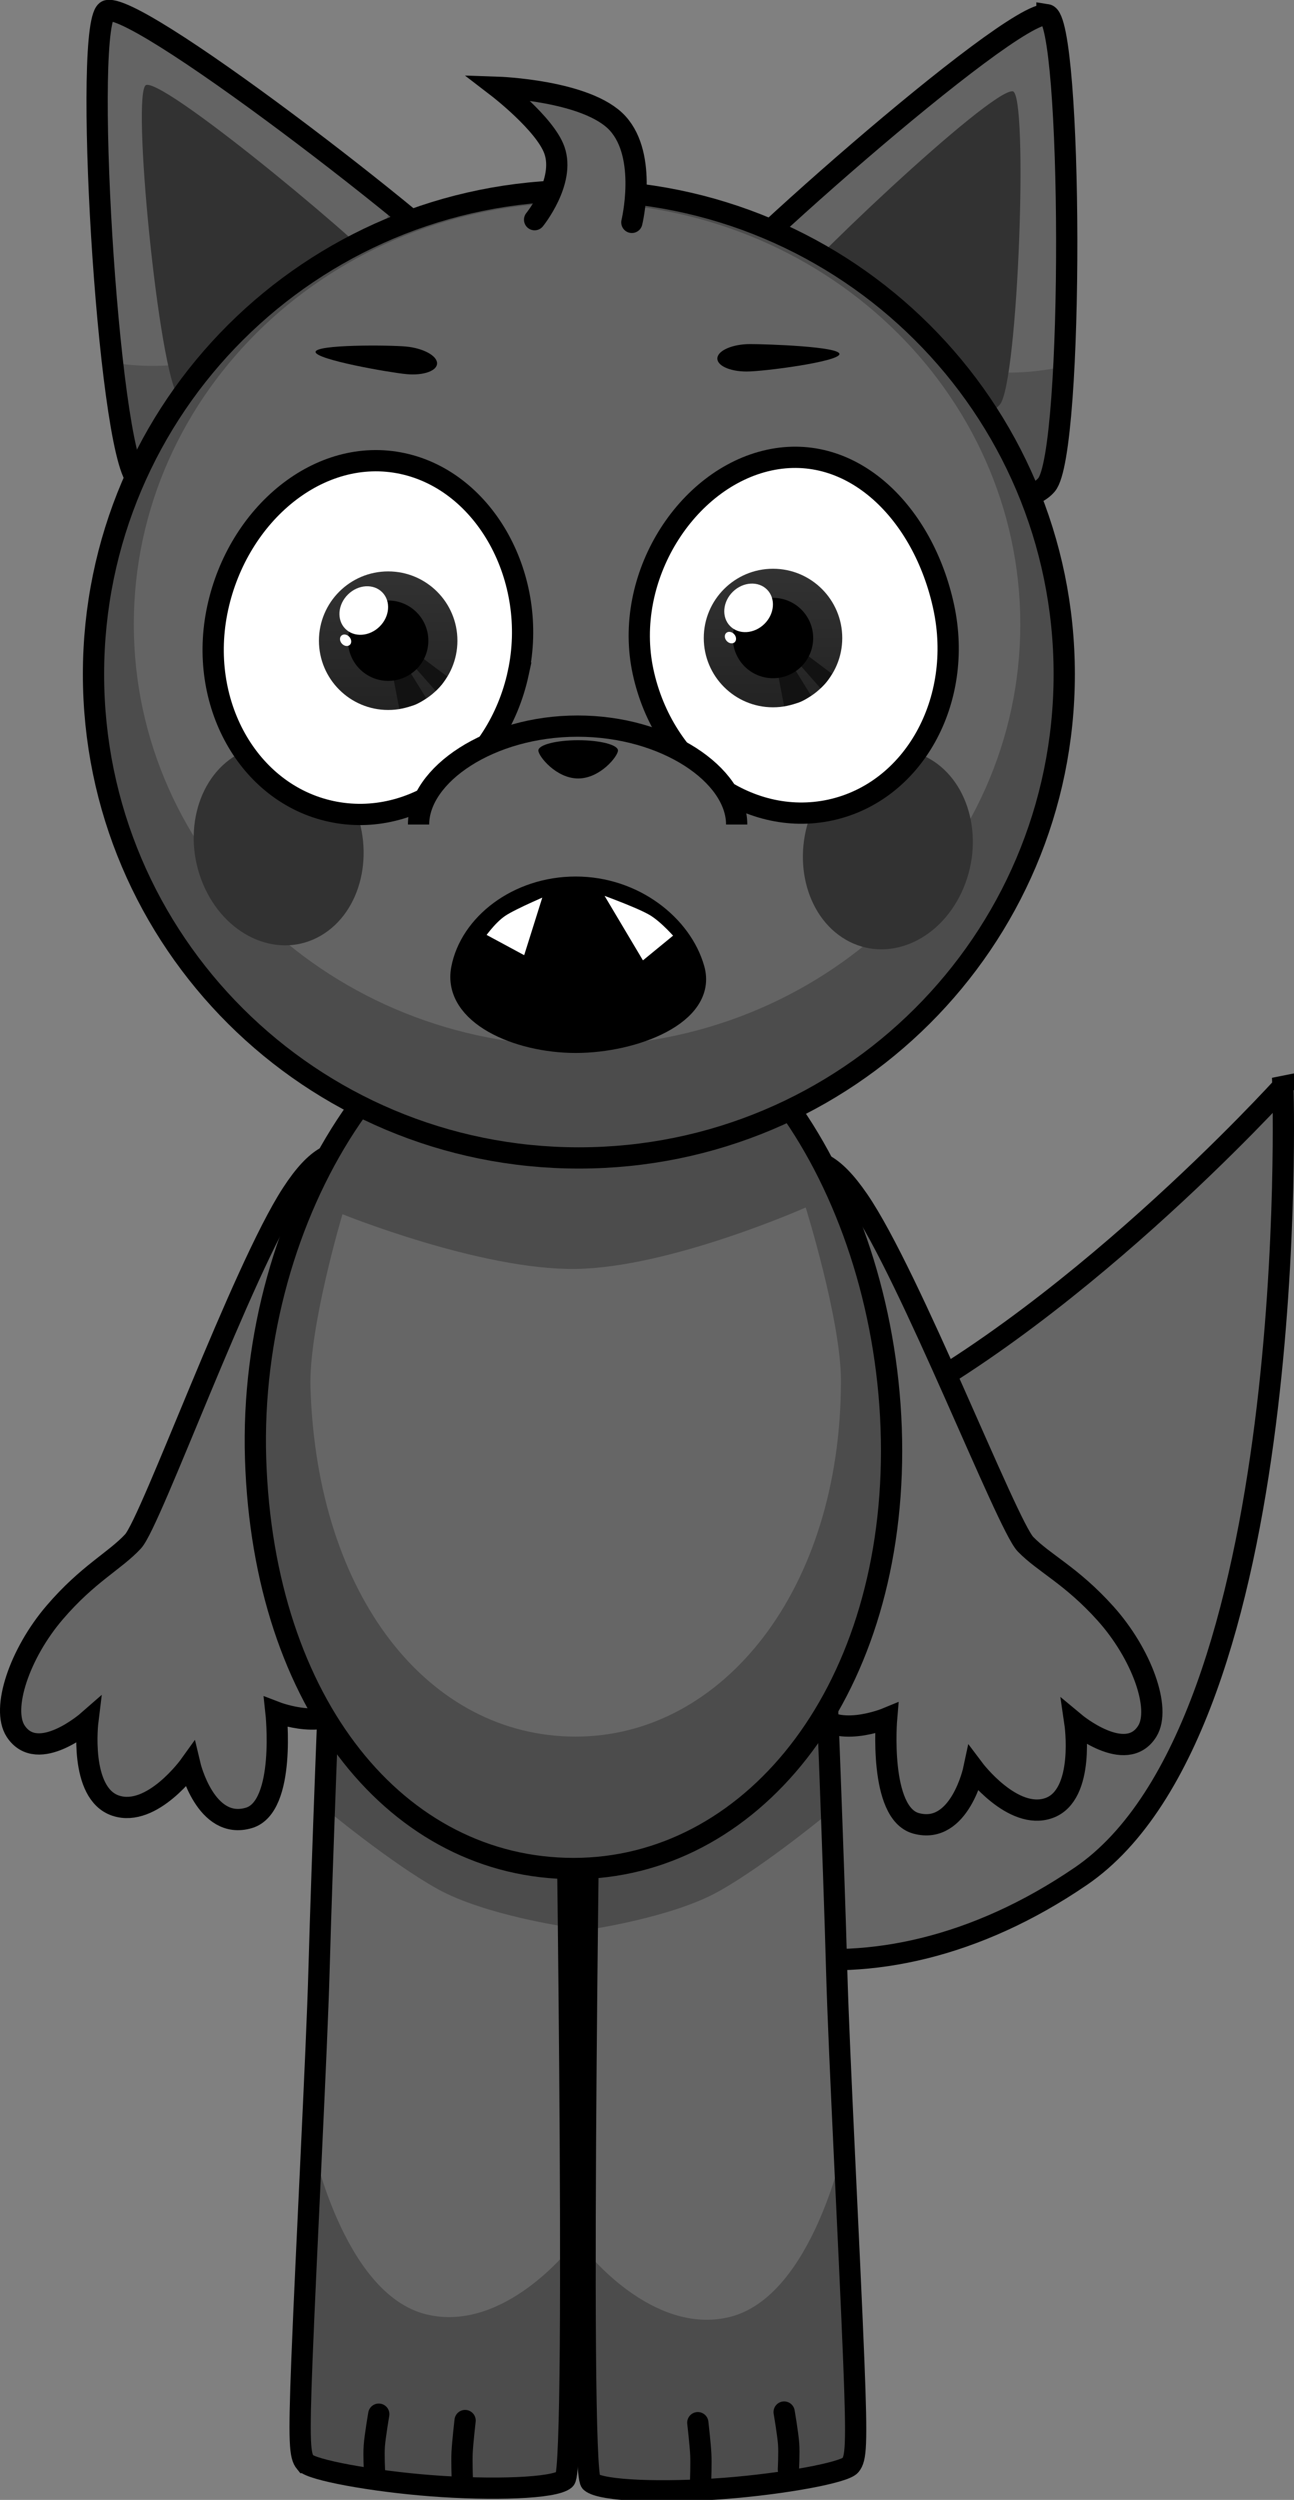 <svg version="1.1" xmlns="http://www.w3.org/2000/svg" xmlns:xlink="http://www.w3.org/1999/xlink" width="152.248" height="293.947" viewBox="0,0,152.248,293.947"><rect x="0" y="0" width="152.248" height="293.947" fill="#808080" stroke="none"/><defs><linearGradient x1="217.781" y1="108.54" x2="217.781" y2="124.834" gradientUnits="userSpaceOnUse" id="color-1"><stop offset="0" stop-color="#323232"/><stop offset="1" stop-color="#232323"/></linearGradient><linearGradient x1="263.059" y1="108.227" x2="263.059" y2="124.521" gradientUnits="userSpaceOnUse" id="color-2"><stop offset="0" stop-color="#323232"/><stop offset="1" stop-color="#232323"/></linearGradient></defs><g transform="translate(-172.109,-41.352)"><g data-paper-data="{&quot;isPaintingLayer&quot;:true}" fill-rule="nonzero" stroke-linejoin="miter" stroke-miterlimit="10" stroke-dasharray="" stroke-dashoffset="0" style="mix-blend-mode: normal"><path d="M323.051,169.103c0,0 2.383,75.02 -23.781,92.868c-24.797,16.915 -50.047,10.115 -58.975,-6.45c-10.223,-18.966 5.1,-33.889 32.311,-46.559c24.85,-11.57 50.446,-39.859 50.446,-39.859z" fill="#666666" stroke="#000000" stroke-width="2.5" stroke-linecap="butt"/><g data-paper-data="{&quot;index&quot;:null}" stroke="#000000" stroke-linecap="butt"><path d="M295.294,43.083c2.991,0.468 3.22,51.445 -0.054,55.278c-2.756,3.226 -13.47,2.717 -25.067,-2.851c-11.597,-5.568 -18.181,-13.989 -16.929,-17.313c1.227,-3.258 37.848,-35.771 42.05,-35.113z" fill="#646464" stroke-width="0"/><path d="M263.245,67.969c2.698,5.872 7.56,10.985 14.121,14.135c6.502,3.122 13.549,3.777 19.915,2.329c-0.367,7.187 -1.041,12.758 -2.041,13.929c-2.756,3.226 -13.47,2.717 -25.067,-2.851c-11.597,-5.568 -18.181,-13.989 -16.929,-17.313c0.397,-1.054 4.495,-5.167 10.002,-10.228z" fill="#515151" stroke-width="0"/><path d="M291.263,52.087c1.86,0.236 0.65,34.186 -1.502,36.822c-1.811,2.219 -8.506,2.151 -15.619,-1.264c-7.113,-3.415 -11.011,-8.858 -10.139,-11.103c0.855,-2.201 24.647,-24.785 27.261,-24.454z" fill="#323232" stroke-width="0"/><path d="M295.294,43.083c2.991,0.468 3.22,51.445 -0.054,55.278c-2.756,3.226 -13.47,2.717 -25.067,-2.851c-11.597,-5.568 -18.181,-13.989 -16.929,-17.313c1.227,-3.258 37.848,-35.771 42.05,-35.113z" fill="none" stroke-width="2.5"/></g><g stroke="#000000" stroke-linecap="butt"><path d="M228.908,75.018c1.457,3.239 -4.587,12.055 -15.814,18.337c-11.226,6.282 -21.888,7.46 -24.84,4.412c-3.508,-3.621 -6.465,-54.512 -3.509,-55.166c4.153,-0.919 42.735,29.241 44.163,32.416z" fill="#646464" stroke-width="0"/><path d="M228.908,75.018c1.457,3.239 -4.587,12.055 -15.814,18.337c-11.226,6.282 -21.888,7.46 -24.84,4.412c-1.072,-1.106 -2.092,-6.624 -2.908,-13.774c6.444,1.047 13.436,-0.047 19.731,-3.569c6.351,-3.554 10.884,-8.96 13.21,-14.99c5.812,4.707 10.16,8.556 10.622,9.583z" fill="#515151" stroke-width="0"/><path d="M218.067,74.038c1.011,2.187 -2.54,7.862 -9.426,11.716c-6.886,3.853 -13.563,4.339 -15.51,2.238c-2.313,-2.496 -5.643,-36.304 -3.801,-36.656c2.588,-0.494 27.745,20.559 28.736,22.702z" fill="#323232" stroke-width="0"/><path d="M228.908,75.018c1.457,3.239 -4.587,12.055 -15.814,18.337c-11.226,6.282 -21.888,7.46 -24.84,4.412c-3.508,-3.621 -6.465,-54.512 -3.509,-55.166c4.153,-0.919 42.735,29.241 44.163,32.416z" fill="none" stroke-width="2.5"/></g><path d="M265.122,178.003c2.797,-0.841 5.006,0.117 7.986,4.458c6.087,8.865 17.474,38.216 19.661,40.469c2.193,2.259 5.394,3.674 9.408,8.14c4.232,4.708 6.584,11.162 4.917,13.844c-2.506,4.031 -8.514,-0.978 -8.514,-0.978c0,0 1.249,8.465 -3.043,10.009c-4.263,1.534 -8.852,-4.571 -8.852,-4.571c0,0 -1.646,7.774 -6.789,6.376c-4.428,-1.204 -3.472,-12.351 -3.472,-12.351c0,0 -6.276,2.592 -8.503,-0.983c-2.094,-3.363 3.542,-9.227 5.757,-12.162c1.819,-2.411 -11.116,-34.185 -11.88,-43.035c-0.442,-5.117 0.198,-8.276 3.326,-9.216z" data-paper-data="{&quot;index&quot;:null}" fill="#666666" stroke="#000000" stroke-width="2.5" stroke-linecap="butt"/><path d="M217.89,186.171c-0.558,8.865 -12.746,40.933 -10.871,43.301c2.283,2.883 8.054,8.613 6.039,12.024c-2.142,3.627 -8.478,1.182 -8.478,1.182c0,0 1.216,11.122 -3.183,12.429c-5.109,1.518 -6.936,-6.216 -6.936,-6.216c0,0 -4.445,6.21 -8.743,4.777c-4.326,-1.443 -3.276,-9.935 -3.276,-9.935c0,0 -5.889,5.148 -8.489,1.176c-1.73,-2.643 0.471,-9.149 4.592,-13.955c3.908,-4.559 7.075,-6.048 9.215,-8.358c2.133,-2.303 12.832,-31.913 18.709,-40.917c2.878,-4.409 5.064,-5.418 7.88,-4.643c3.149,0.867 3.863,4.01 3.541,9.136z" data-paper-data="{&quot;index&quot;:null}" fill="#666666" stroke="#000000" stroke-width="2.5" stroke-linecap="butt"/><g data-paper-data="{&quot;index&quot;:null}" stroke="#000000" stroke-linecap="butt"><path d="M257.327,333.95c-7.121,0.544 -14.455,0.322 -15.701,-0.752c-1.526,-1.316 0,-96.437 0,-96.437h27.632c0,0 0.925,22.972 1.301,36.573c0.266,9.629 1.492,32.695 2.003,45.627c0.4,10.115 0.248,11.473 -0.395,12.262c-0.705,0.864 -7.827,2.191 -14.84,2.727z" fill="#666666" stroke-width="0"/><path d="M269.769,249.979c0.051,1.377 0.158,4.279 0.158,4.279c0,0 -7.774,6.445 -13.313,9.522c-5.539,3.076 -15.257,4.466 -15.257,4.466l0.269,-31.485h27.632c0,0 0.232,5.759 0.511,13.218z" fill="#4c4c4c" stroke-width="0"/><path d="M257.327,333.95c-7.121,0.544 -14.455,0.322 -15.701,-0.752c-0.445,-0.384 -0.67,-27.289 -0.67,-27.289c0,0 7.801,10.097 16.953,7.896c9.933,-2.389 13.603,-20.718 13.603,-20.718c0,0 0.869,21.303 1.049,25.875c0.4,10.115 0.248,11.473 -0.395,12.262c-0.705,0.864 -7.827,2.191 -14.84,2.727z" fill="#4c4c4c" stroke-width="0"/><path d="M257.327,333.95c-7.121,0.544 -14.455,0.322 -15.701,-0.752c-1.526,-1.316 0,-96.437 0,-96.437h27.632c0,0 0.925,22.972 1.301,36.573c0.266,9.629 1.492,32.695 2.003,45.627c0.4,10.115 0.248,11.473 -0.395,12.262c-0.705,0.864 -7.827,2.191 -14.84,2.727z" fill="none" stroke-width="2.5"/></g><g stroke="#000000" stroke-linecap="butt"><path d="M208.036,330.91c-0.644,-0.789 -0.795,-2.147 -0.395,-12.262c0.511,-12.931 1.737,-35.998 2.003,-45.627c0.376,-13.602 1.301,-36.573 1.301,-36.573h27.632c0,0 1.526,95.12 0,96.437c-1.245,1.074 -8.58,1.296 -15.701,0.752c-7.012,-0.536 -14.134,-1.863 -14.84,-2.727z" fill="#666666" stroke-width="0"/><path d="M210.945,236.448h27.632l0.269,31.485c0,0 -9.718,-1.39 -15.257,-4.466c-5.539,-3.076 -13.313,-9.522 -13.313,-9.522c0,0 0.107,-2.902 0.158,-4.279c0.279,-7.459 0.511,-13.218 0.511,-13.218z" fill="#4c4c4c" stroke-width="0"/><path d="M208.036,330.91c-0.644,-0.789 -0.795,-2.147 -0.395,-12.262c0.181,-4.572 1.049,-25.875 1.049,-25.875c0,0 3.67,18.329 13.603,20.718c9.152,2.201 16.953,-7.896 16.953,-7.896c0,0 -0.225,26.905 -0.67,27.289c-1.245,1.074 -8.58,1.296 -15.701,0.752c-7.012,-0.536 -14.134,-1.863 -14.84,-2.727z" fill="#4c4c4c" stroke-width="0"/><path d="M208.036,330.91c-0.644,-0.789 -0.795,-2.147 -0.395,-12.262c0.511,-12.931 1.737,-35.998 2.003,-45.627c0.376,-13.602 1.301,-36.573 1.301,-36.573h27.632c0,0 1.526,95.12 0,96.437c-1.245,1.074 -8.58,1.296 -15.701,0.752c-7.012,-0.536 -14.134,-1.863 -14.84,-2.727z" fill="none" stroke-width="2.5"/></g><g stroke="#000000" stroke-linecap="butt"><path d="M277.01,211.944c0,28.943 -16.751,49.117 -37.414,49.117c-20.663,0 -36.497,-19.233 -37.414,-48.176c-0.917,-28.928 16.751,-56.637 37.414,-56.637c20.663,0 37.414,26.753 37.414,55.697z" fill="#4c4c4c" stroke-width="0"/><path d="M271.05,203.702c0,24.66 -13.971,41.848 -31.206,41.848c-17.235,0 -30.441,-16.387 -31.206,-41.047c-0.219,-7.054 3.765,-20.378 3.765,-20.378c0,0 16.282,6.591 27.441,6.434c11.159,-0.157 27.06,-7.225 27.06,-7.225c0,0 4.147,13.257 4.147,20.369z" fill="#666666" stroke-width="0"/><path d="M277.01,211.944c0,28.943 -16.751,49.117 -37.414,49.117c-20.663,0 -36.497,-19.233 -37.414,-48.176c-0.917,-28.928 16.751,-56.637 37.414,-56.637c20.663,0 37.414,26.753 37.414,55.697z" fill="none" stroke-width="2.5"/></g><g stroke-linecap="butt"><g stroke="#000000"><path d="M297.324,120.636c0,31.409 -25.568,56.872 -57.107,56.872c-31.539,0 -57.107,-25.462 -57.107,-56.872c0,-31.409 25.568,-56.872 57.107,-56.872c31.539,0 57.107,25.462 57.107,56.872z" fill="#4c4c4c" stroke-width="0"/><path d="M292.154,114.761c0,27.386 -23.349,49.587 -52.151,49.587c-28.802,0 -52.151,-22.201 -52.151,-49.587c0,-27.386 23.349,-49.587 52.151,-49.587c28.802,0 52.151,22.201 52.151,49.587z" fill="#646464" stroke-width="0"/><path d="M297.324,120.636c0,31.409 -25.568,56.872 -57.107,56.872c-31.539,0 -57.107,-25.462 -57.107,-56.872c0,-31.409 25.568,-56.872 57.107,-56.872c31.539,0 57.107,25.462 57.107,56.872z" fill="none" stroke-width="2.5"/></g><path d="M213.578,135.711c2.737,5.866 1.069,12.877 -3.725,15.661c-4.795,2.783 -10.901,0.284 -13.638,-5.581c-2.737,-5.866 -1.069,-12.877 3.725,-15.661c4.795,-2.783 10.901,-0.284 13.638,5.581z" fill="#323232" stroke="none" stroke-width="0"/><path d="M281.529,130.599c4.795,2.783 6.463,9.795 3.725,15.661c-2.737,5.866 -8.844,8.365 -13.638,5.581c-4.795,-2.783 -6.463,-9.795 -3.725,-15.661c2.737,-5.866 8.844,-8.365 13.638,-5.581z" data-paper-data="{&quot;index&quot;:null}" fill="#323232" stroke="none" stroke-width="0"/></g><path d="M233.083,120.502c-2.394,11.086 -12.252,18.363 -22.018,16.254c-9.766,-2.109 -15.742,-12.806 -13.348,-23.892c2.394,-11.086 12.002,-19.113 21.768,-17.004c9.766,2.109 15.992,13.556 13.598,24.642z" fill="#ffffff" stroke="#000000" stroke-width="2.5" stroke-linecap="butt"/><g stroke="none" stroke-linecap="butt"><g><path d="M209.634,116.687c0,-4.499 3.647,-8.147 8.147,-8.147c4.499,0 8.147,3.648 8.147,8.147c0,4.499 -3.648,8.147 -8.147,8.147c-4.499,0 -8.147,-3.647 -8.147,-8.147z" fill="url(#color-1)" stroke-width="0.5"/><path d="M219.089,124.696l-0.76,-3.952l1.866,-0.628l2.064,3.34c0,0 -0.848,0.632 -1.537,0.843c-0.675,0.206 -1.632,0.397 -1.632,0.397z" fill="#121212" stroke-width="0"/><path d="M223.371,122.594l-2.598,-2.94l1.014,-0.954l2.924,2.189c0,0 -0.343,0.594 -0.613,0.937c-0.27,0.343 -0.727,0.768 -0.727,0.768z" fill="#121212" stroke-width="0"/></g><path d="M213.056,116.687c0,-2.61 2.116,-4.725 4.725,-4.725c2.61,0 4.725,2.116 4.725,4.725c0,2.61 -2.116,4.725 -4.725,4.725c-2.61,0 -4.725,-2.116 -4.725,-4.725z" fill="#000000" stroke-width="0.5"/><path d="M216.763,115.035c-1.205,1.18 -3.012,1.288 -4.036,0.242c-1.024,-1.046 -0.877,-2.851 0.328,-4.03c1.205,-1.18 3.012,-1.288 4.036,-0.242c1.024,1.046 0.877,2.851 -0.328,4.03z" fill="#ffffff" stroke-width="0"/><path d="M213.268,116.306c0.242,0.326 0.217,0.739 -0.057,0.921c-0.274,0.183 -0.692,0.066 -0.934,-0.26c-0.242,-0.326 -0.217,-0.739 0.057,-0.921c0.274,-0.183 0.692,-0.066 0.934,0.26z" fill="#ffffff" stroke-width="0"/></g><path d="M262.621,95.454c9.766,-2.109 18.124,6.168 20.518,17.254c2.394,11.086 -3.582,21.783 -13.348,23.892c-9.766,2.109 -19.624,-5.168 -22.018,-16.254c-2.394,-11.086 5.082,-22.783 14.848,-24.892z" data-paper-data="{&quot;index&quot;:null}" fill="#ffffff" stroke="#000000" stroke-width="2.5" stroke-linecap="butt"/><g stroke="none" stroke-linecap="butt"><g><path d="M254.912,116.374c0,-4.499 3.648,-8.147 8.147,-8.147c4.499,0 8.147,3.647 8.147,8.147c0,4.499 -3.647,8.147 -8.147,8.147c-4.499,0 -8.147,-3.647 -8.147,-8.147z" fill="url(#color-2)" stroke-width="0.5"/><path d="M264.367,124.383l-0.76,-3.952l1.866,-0.628l2.064,3.34c0,0 -0.848,0.632 -1.537,0.843c-0.675,0.206 -1.632,0.397 -1.632,0.397z" fill="#121212" stroke-width="0"/><path d="M268.649,122.28l-2.598,-2.94l1.014,-0.954l2.924,2.189c0,0 -0.343,0.594 -0.613,0.937c-0.27,0.343 -0.727,0.768 -0.727,0.768z" fill="#121212" stroke-width="0"/></g><path d="M258.334,116.374c0,-2.61 2.116,-4.725 4.725,-4.725c2.61,0 4.725,2.116 4.725,4.725c0,2.61 -2.116,4.725 -4.725,4.725c-2.61,0 -4.725,-2.116 -4.725,-4.725z" fill="#000000" stroke-width="0.5"/><path d="M262.041,114.721c-1.205,1.18 -3.012,1.288 -4.036,0.242c-1.024,-1.046 -0.877,-2.851 0.328,-4.03c1.205,-1.18 3.012,-1.288 4.036,-0.242c1.024,1.046 0.877,2.851 -0.328,4.03z" fill="#ffffff" stroke-width="0"/><path d="M258.546,115.993c0.242,0.326 0.217,0.739 -0.057,0.921c-0.274,0.183 -0.692,0.066 -0.934,-0.26c-0.242,-0.326 -0.217,-0.739 0.057,-0.921c0.274,-0.183 0.692,-0.066 0.934,0.26z" fill="#ffffff" stroke-width="0"/></g><path d="M223.534,84.052c0.028,0.897 -1.573,1.477 -3.576,1.295c-2.003,-0.182 -10.695,-1.708 -10.723,-2.606c-0.028,-0.897 8.62,-0.825 10.623,-0.643c2.003,0.182 3.649,1.056 3.676,1.953z" fill="#000000" stroke="none" stroke-width="0" stroke-linecap="butt"/><path d="M260.352,81.812c2.011,-0.001 10.631,0.293 10.523,1.184c-0.108,0.891 -8.904,2.042 -10.915,2.042c-2.011,0.001 -3.553,-0.721 -3.445,-1.612c0.108,-0.891 1.826,-1.614 3.837,-1.614z" data-paper-data="{&quot;index&quot;:null}" fill="#000000" stroke="none" stroke-width="0" stroke-linecap="butt"/><path d="M221.356,138.302c0,-5.838 8.379,-11.571 18.714,-11.571c10.336,0 18.714,5.733 18.714,11.571" fill="#646464" stroke="#000000" stroke-width="2.5" stroke-linecap="butt"/><path d="M244.818,129.601c0,0.669 -2.097,3.288 -4.683,3.288c-2.586,0 -4.683,-2.619 -4.683,-3.288c0,-0.669 2.097,-1.212 4.683,-1.212c2.586,0 4.683,0.542 4.683,1.212z" fill="#000000" stroke="none" stroke-width="0" stroke-linecap="butt"/><path d="M235.009,67.184c0,0 3.628,-4.478 2.332,-8.163c-1.099,-3.126 -6.678,-7.407 -6.678,-7.407c0,0 10.579,0.352 14.123,4.247c3.544,3.895 1.665,11.64 1.665,11.64" fill="#646464" stroke="#000000" stroke-width="2.5" stroke-linecap="round"/><path d="M216.174,331.971c0,0 -0.105,-1.961 -0.026,-3.02c0.087,-1.178 0.526,-3.73 0.526,-3.73" fill="none" stroke="#000000" stroke-width="2.5" stroke-linecap="round"/><path d="M264.369,324.971c0,0 0.439,2.552 0.526,3.73c0.079,1.06 -0.026,3.02 -0.026,3.02" data-paper-data="{&quot;index&quot;:null}" fill="none" stroke="#000000" stroke-width="2.5" stroke-linecap="round"/><path d="M254.211,326.221c0,0 0.293,2.552 0.351,3.73c0.052,1.06 -0.018,3.02 -0.018,3.02" data-paper-data="{&quot;index&quot;:null}" fill="none" stroke="#000000" stroke-width="2.5" stroke-linecap="round"/><path d="M226.498,332.721c0,0 -0.07,-1.961 -0.018,-3.02c0.058,-1.178 0.351,-3.73 0.351,-3.73" data-paper-data="{&quot;index&quot;:null}" fill="none" stroke="#000000" stroke-width="2.5" stroke-linecap="round"/><g stroke="#000000" stroke-linecap="butt"><path d="M253.765,155.291c1.5,5.315 -7.059,8.624 -13.917,8.624c-6.858,0 -14.417,-3.309 -13.417,-8.624c0.983,-5.224 6.559,-9.624 13.417,-9.624c6.858,0 12.474,4.509 13.917,9.624z" fill="#000000" stroke-width="2.5"/><path d="M234.078,154.395l-5.455,-2.941c0,0 1.278,-1.904 2.652,-2.829c1.322,-0.889 5.442,-2.617 5.442,-2.617z" fill="#ffffff" stroke-width="1"/><path d="M247.623,155.031l-5.529,-9.29c0,0 4.895,1.731 6.642,2.732c1.533,0.879 3.283,2.955 3.283,2.955z" data-paper-data="{&quot;index&quot;:null}" fill="#ffffff" stroke-width="1"/></g></g></g></svg>